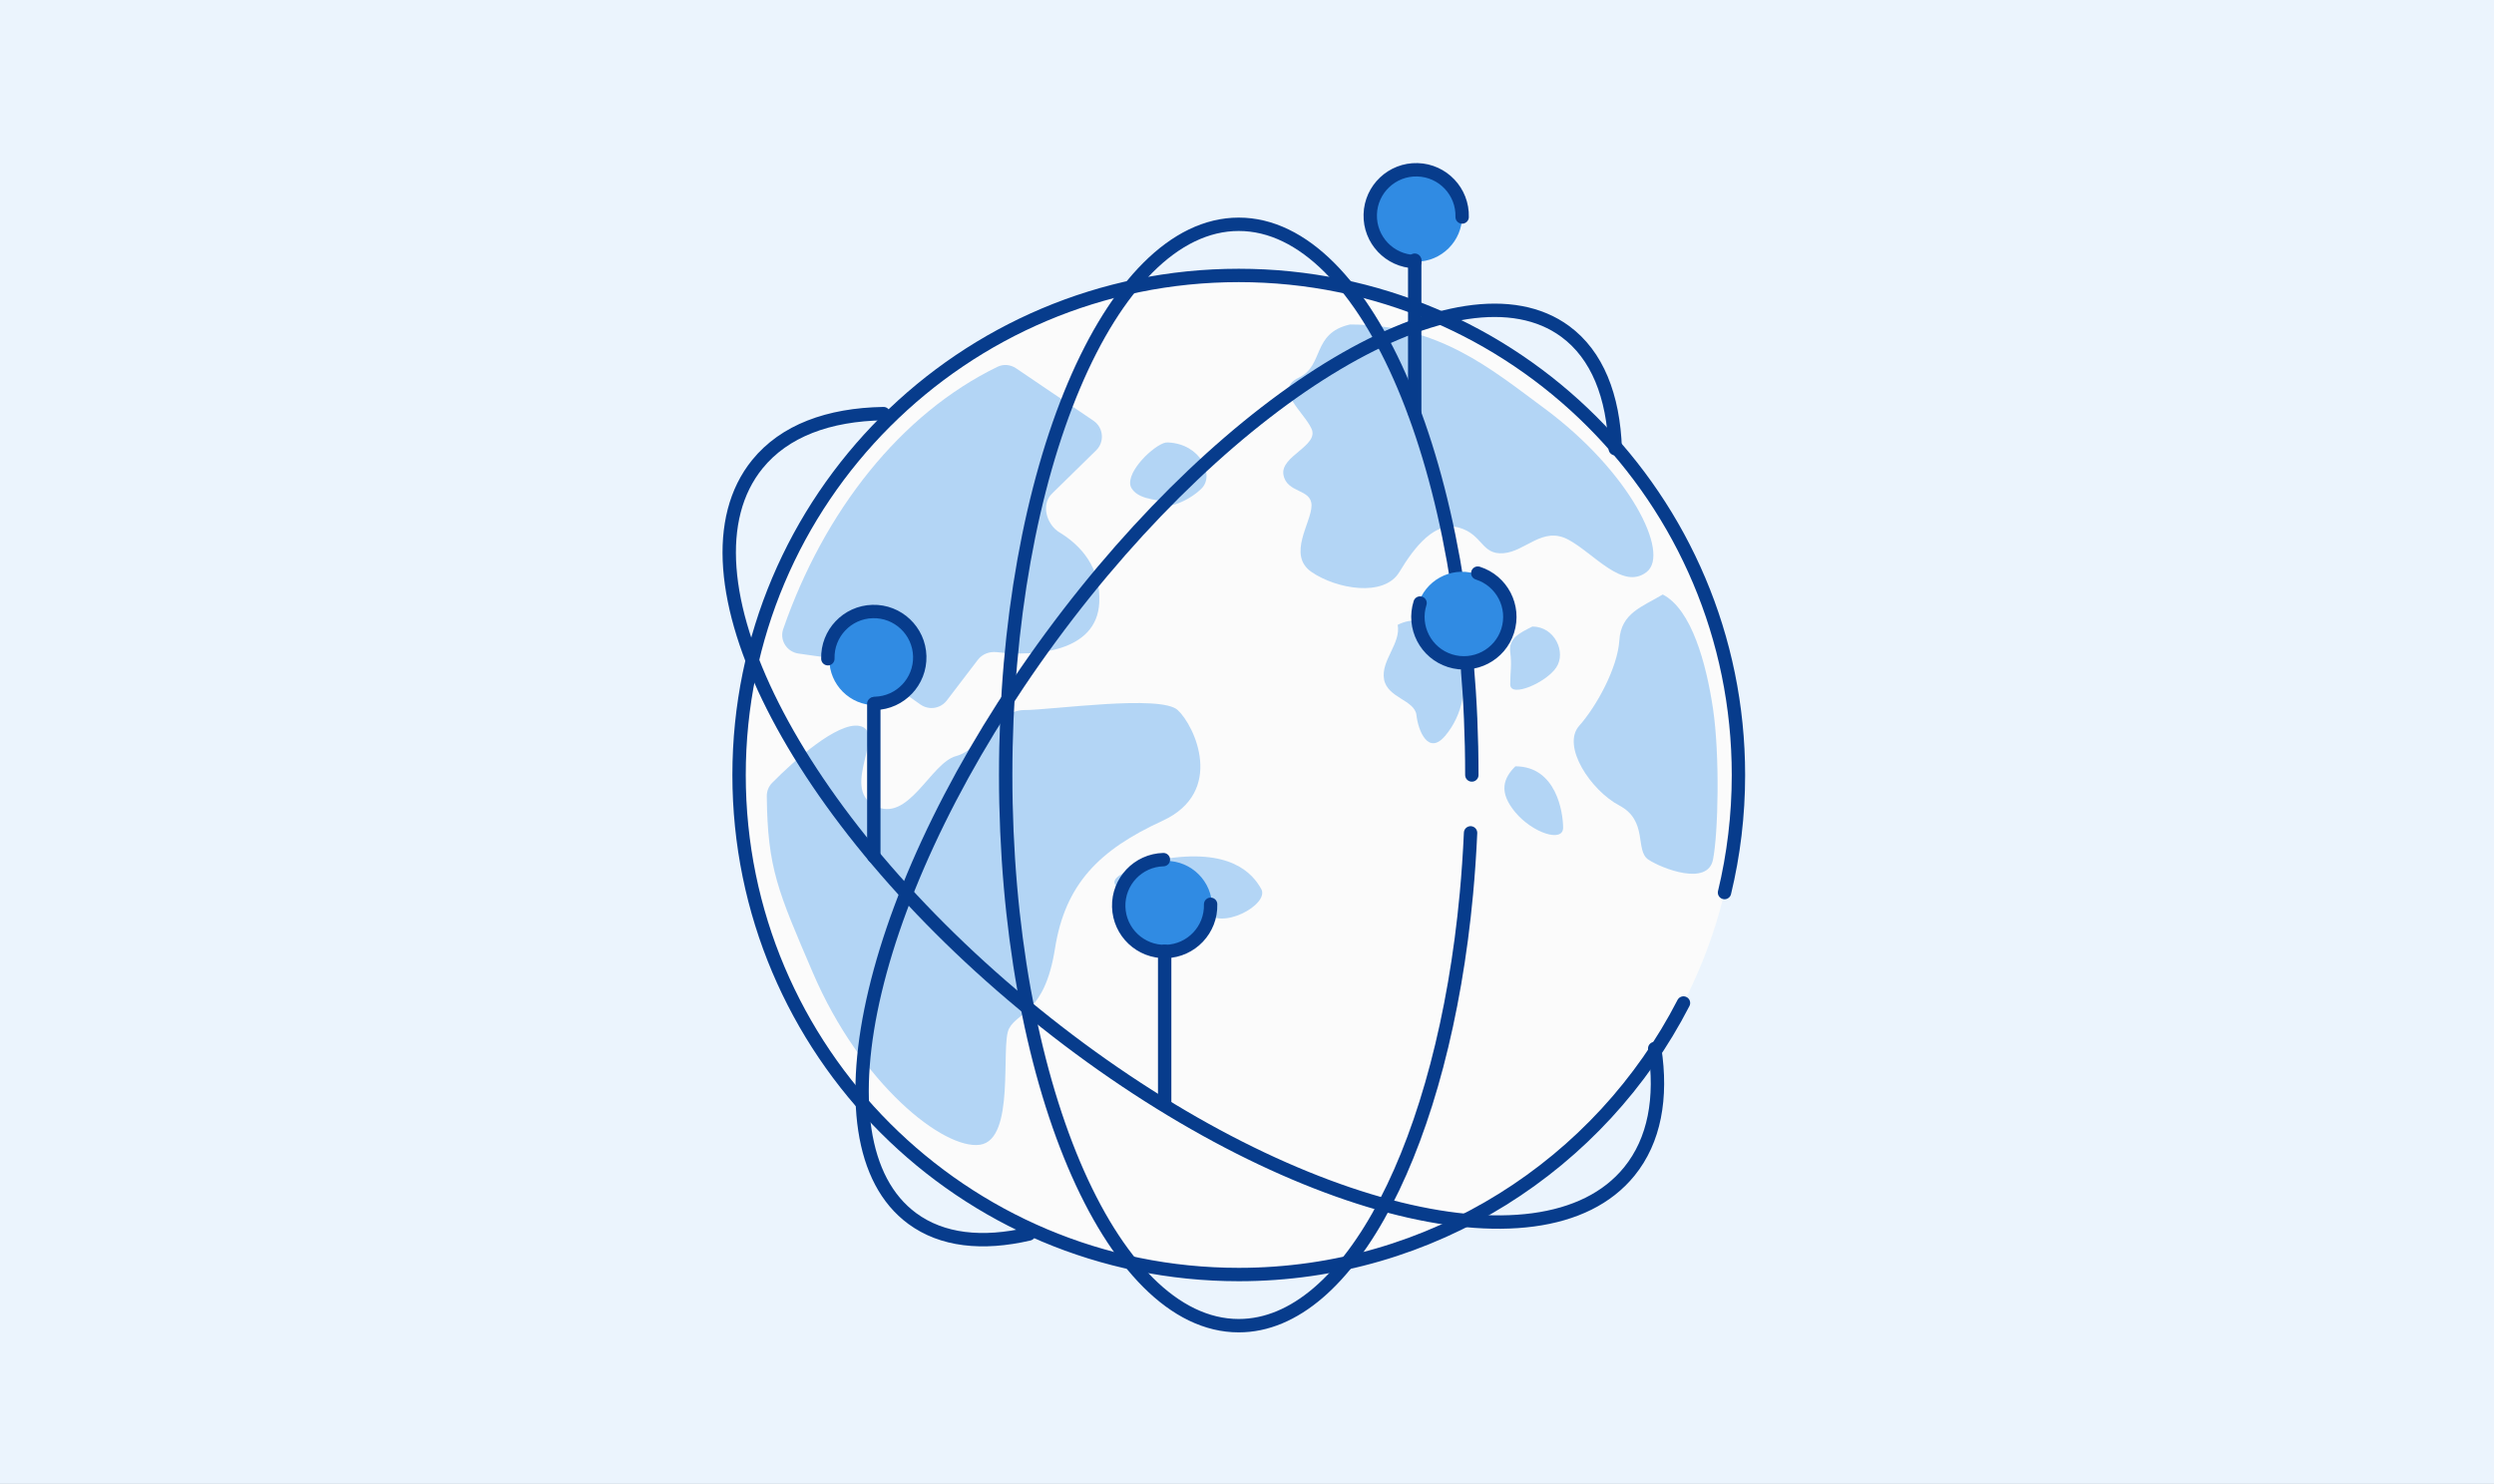 <?xml version="1.0" encoding="UTF-8"?> <svg xmlns="http://www.w3.org/2000/svg" width="373" height="222" viewBox="0 0 373 222" fill="none"><rect x="0" y="0" width="373" height="222" fill="#333333" stroke="none"/><g clip-path="url(#clip0_4633_2008)"><path d="M373 0H0V222H373V0Z" fill="#EBF4FD"></path><path d="M185.267 190.673C226.54 190.673 259.999 157.214 259.999 115.94C259.999 74.666 226.54 41.207 185.267 41.207C143.993 41.207 110.534 74.666 110.534 115.94C110.534 157.214 143.993 190.673 185.267 190.673Z" fill="#FBFBFB"></path><path d="M117.138 94.104C123.25 76.485 134.687 61.91 149.187 54.873C150.081 54.439 151.136 54.539 151.958 55.096L163.535 62.938C165.04 63.958 165.234 66.101 163.935 67.374L157.326 73.854C155.676 75.472 156.495 78.467 158.473 79.662C161.669 81.592 164.669 84.935 164.407 90.159C164.039 97.531 154.903 98.244 149.067 97.561C147.99 97.435 146.906 97.843 146.248 98.705L141.605 104.79C140.666 106.019 138.924 106.287 137.66 105.396L129.27 99.485C128.897 99.222 128.468 99.052 128.016 98.988L119.425 97.772C117.677 97.524 116.56 95.772 117.138 94.104Z" fill="#B3D5F5"></path><path d="M128.448 108.585C125.244 108.066 118.891 113.64 115.461 117.139C114.95 117.661 114.675 118.366 114.682 119.096C114.782 129.919 116.384 133.418 121.562 145.501C128.765 162.307 141.2 172.024 146.555 171.259C151.911 170.494 149.616 156.468 150.891 153.917C152.166 151.367 156.247 151.622 157.777 141.931C159.307 132.24 164.408 127.139 173.844 122.803C183.28 118.468 178.689 108.585 176.139 106.226C173.589 103.868 157.267 106.226 153.186 106.226C149.106 106.226 146.81 112.092 142.985 113.112C139.159 114.132 135.844 123.313 130.743 120.508C125.643 117.703 132.784 109.287 128.448 108.585Z" fill="#B3D5F5"></path><path d="M169.253 73.072C168.044 71.138 171.879 67.14 174.019 66.296C174.238 66.209 174.474 66.184 174.709 66.194C179.56 66.413 181.702 71.08 179.71 73.072C177.669 75.112 174.354 76.133 174.354 75.368C174.354 74.602 170.528 75.112 169.253 73.072Z" fill="#B3D5F5"></path><path d="M167.468 133.005C164.407 130.964 171.038 129.689 173.589 128.599C184.045 126.743 187.36 130.709 188.635 133.005C189.911 135.3 182.515 139.38 180.219 136.32C177.924 133.26 176.139 137.595 173.589 136.32C171.038 135.045 170.528 135.045 167.468 133.005Z" fill="#B3D5F5"></path><path d="M194.246 56.495C198.072 54.71 196.153 49.851 201.897 48.544C215.159 48.544 222.936 55.14 230.971 61.086C243.722 70.522 249.843 82.763 246.273 85.569C242.702 88.374 238.367 82.763 234.541 80.723C230.716 78.683 228.165 82.508 224.85 82.763C221.535 83.018 221.79 79.958 218.219 78.938C214.649 77.918 211.588 81.743 209.293 85.569C206.998 89.394 199.857 88.119 196.153 85.569C192.449 83.018 196.153 78.173 196.153 75.622C196.153 73.072 192.461 73.837 191.951 71.032C191.441 68.227 197.307 66.696 196.153 64.146C194.999 61.596 190.421 58.28 194.246 56.495Z" fill="#B3D5F5"></path><path d="M206.998 101.636C206.487 98.83 209.548 96.28 209.038 93.475C213.629 91.179 216.166 95.77 217.964 99.085C219.762 102.401 218.729 106.991 216.166 110.052C213.604 113.112 212.098 109.287 211.843 106.991C211.588 104.696 207.508 104.441 206.998 101.636Z" fill="#B3D5F5"></path><path d="M226.635 121.528C224.085 118.468 224.85 116.428 226.635 114.642C232.756 114.642 233.776 121.528 233.776 123.823C233.776 126.119 229.185 124.589 226.635 121.528Z" fill="#B3D5F5"></path><path d="M225.87 97.555C225.615 95.515 227.145 94.75 229.185 93.73C232.501 93.73 234.286 97.555 232.756 99.851C231.226 102.146 225.87 104.441 225.87 102.401C225.87 100.361 226.125 99.596 225.87 97.555Z" fill="#B3D5F5"></path><path d="M242.192 95.77C242.447 91.689 245.62 90.781 248.68 88.938C253.016 91.175 255.195 99.326 256.194 106.017C257.228 112.949 256.984 124.589 256.194 128.599C255.403 132.609 248.568 129.944 246.528 128.599C244.488 127.253 246.528 122.803 242.192 120.508C237.856 118.213 233.521 111.582 236.18 108.585C238.839 105.588 241.937 99.85 242.192 95.77Z" fill="#B3D5F5"></path><path d="M251.779 150.051C239.383 174.171 214.252 190.672 185.267 190.672C143.994 190.672 110.535 157.213 110.535 115.94C110.535 74.666 143.994 41.207 185.267 41.207C226.541 41.207 260 74.666 260 115.94C260 121.998 259.279 127.888 257.918 133.529" stroke="#073C8C" stroke-width="2" stroke-linecap="round"></path><path d="M220.127 115.94C220.127 70.44 204.52 33.555 185.267 33.555C166.015 33.555 150.408 70.44 150.408 115.94C150.408 161.44 166.015 198.324 185.267 198.324C201.938 198.324 215.875 170.669 219.314 133.711C219.591 130.731 219.8 127.69 219.937 124.598" stroke="#073C8C" stroke-width="2" stroke-linecap="round"></path><path d="M241.574 67.126C241.3 59.242 238.876 53.102 234.093 49.583C218.587 38.172 184.156 58.632 157.19 95.28C130.224 131.928 120.935 170.887 136.441 182.297C140.901 185.578 146.925 186.224 153.886 184.607" stroke="#073C8C" stroke-width="2" stroke-linecap="round"></path><path d="M132.136 61.879C123.905 62.014 117.318 64.456 113.272 69.442C100.155 85.608 118.713 122.4 154.723 151.62C190.733 180.839 230.559 191.421 243.677 175.255C247.449 170.606 248.602 164.251 247.474 156.862" stroke="#073C8C" stroke-width="2" stroke-linecap="round"></path><path d="M211.805 39.145C215.601 39.145 218.679 36.068 218.679 32.271C218.679 28.475 215.601 25.398 211.805 25.398C208.009 25.398 204.931 28.475 204.931 32.271C204.931 36.068 208.009 39.145 211.805 39.145Z" fill="#308BE3"></path><path d="M218.676 32.463C218.782 28.668 215.791 25.506 211.996 25.4C208.201 25.294 205.039 28.285 204.933 32.08C204.828 35.875 207.818 39.037 211.613 39.143" stroke="#073C8C" stroke-width="2" stroke-linecap="round"></path><path d="M211.583 38.924V61.763" stroke="#073C8C" stroke-width="2" stroke-linecap="round"></path><path d="M174.408 142.536C178.204 142.536 181.282 139.458 181.282 135.662C181.282 131.866 178.204 128.788 174.408 128.788C170.612 128.788 167.534 131.866 167.534 135.662C167.534 139.458 170.612 142.536 174.408 142.536Z" fill="#308BE3"></path><path d="M181.058 135.282C181.164 139.077 178.173 142.239 174.378 142.345C170.583 142.451 167.421 139.46 167.315 135.665C167.21 131.87 170.2 128.708 173.995 128.602" stroke="#073C8C" stroke-width="2" stroke-linecap="round"></path><path d="M174.187 142.315V165.154" stroke="#073C8C" stroke-width="2" stroke-linecap="round"></path><path d="M130.907 105.501C134.704 105.501 137.781 102.424 137.781 98.627C137.781 94.831 134.704 91.754 130.907 91.754C127.111 91.754 124.033 94.831 124.033 98.627C124.033 102.424 127.111 105.501 130.907 105.501Z" fill="#308BE3"></path><path d="M123.814 98.547C123.709 94.752 126.699 91.59 130.494 91.484C134.289 91.378 137.451 94.369 137.557 98.164C137.663 101.959 134.672 105.121 130.877 105.227" stroke="#073C8C" stroke-width="2" stroke-linecap="round"></path><path d="M130.686 105.28V128.119" stroke="#073C8C" stroke-width="2" stroke-linecap="round"></path><path d="M216.776 99.019C213.127 97.973 211.017 94.166 212.063 90.517C213.109 86.868 216.916 84.757 220.565 85.804C224.214 86.85 226.325 90.656 225.278 94.306C224.232 97.955 220.426 100.065 216.776 99.019Z" fill="#308BE3"></path><path d="M212.383 90.213C211.236 93.832 213.239 97.696 216.858 98.844C220.477 99.991 224.341 97.988 225.488 94.369C226.636 90.75 224.632 86.886 221.014 85.739" stroke="#073C8C" stroke-width="2" stroke-linecap="round"></path></g><defs><clipPath id="clip0_4633_2008"><rect width="373" height="222" fill="white"></rect></clipPath></defs></svg> 